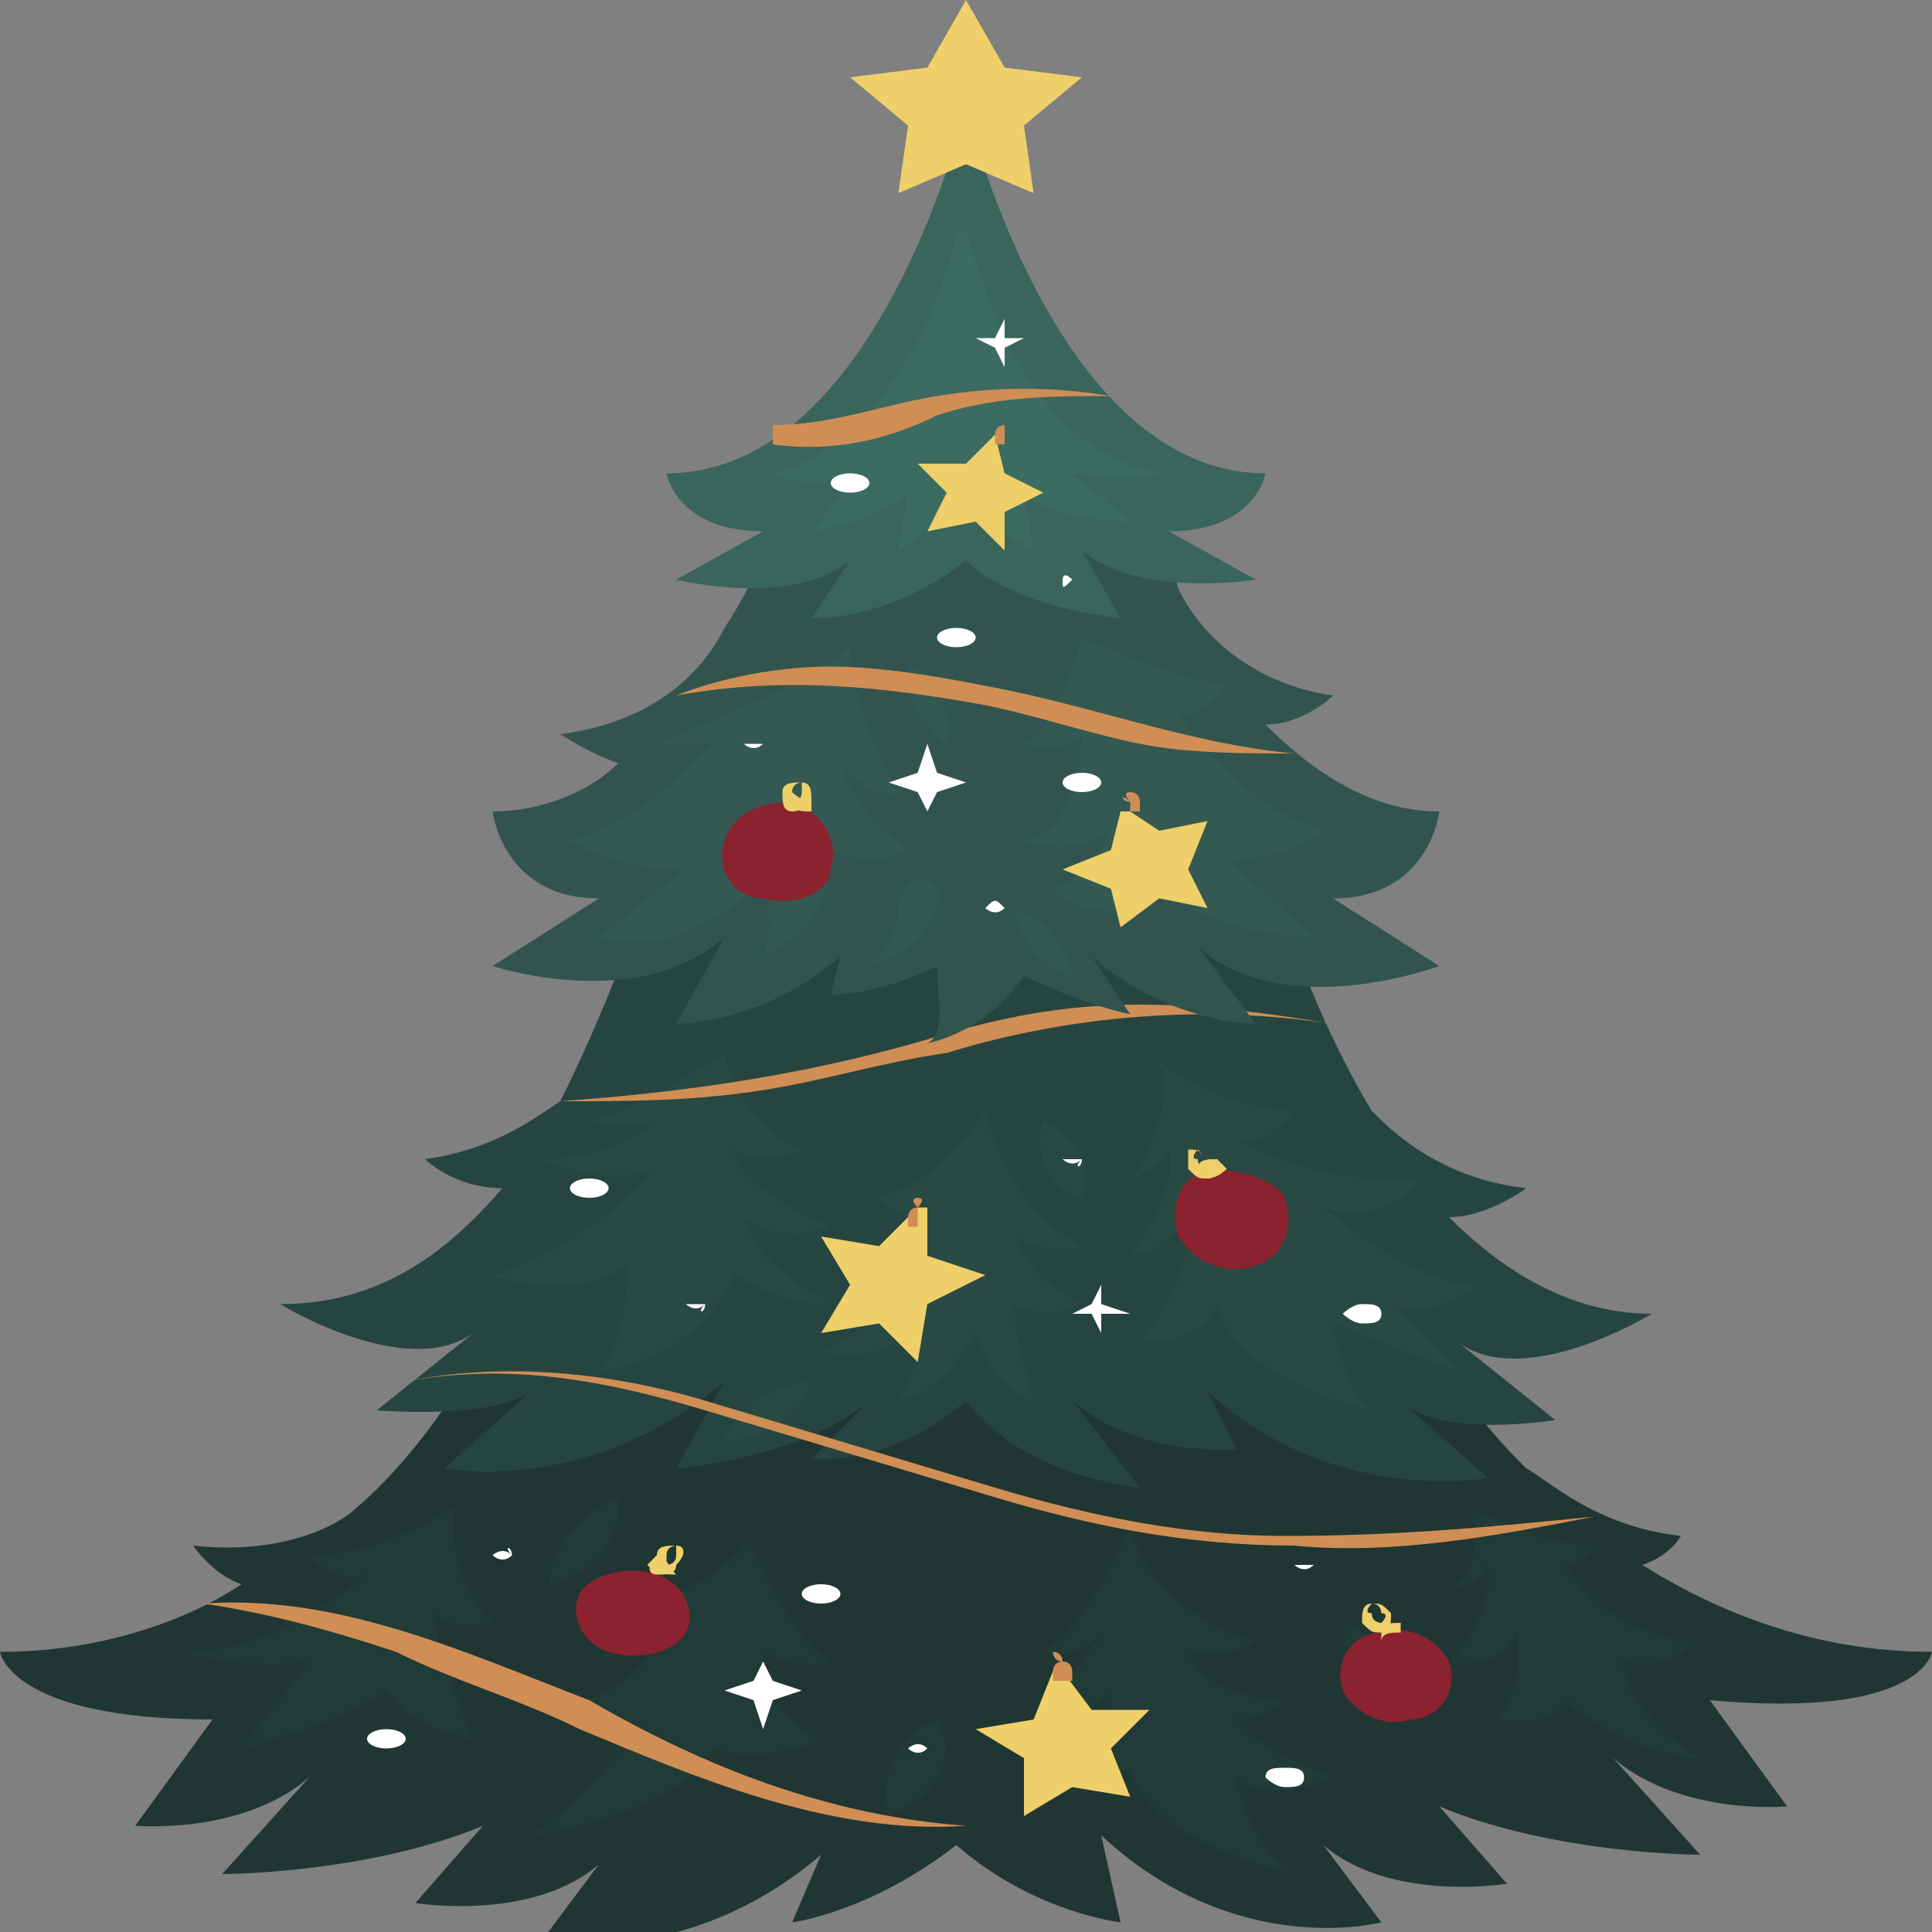<?xml version="1.0" encoding="utf-8"?>
<!-- Generator: Adobe Illustrator 26.1.0, SVG Export Plug-In . SVG Version: 6.00 Build 0)  -->
<svg version="1.2" baseProfile="tiny" id="Layer_1" xmlns="http://www.w3.org/2000/svg" xmlns:xlink="http://www.w3.org/1999/xlink"
	 x="0px" y="0px" viewBox="0 0 20 20" overflow="visible" xml:space="preserve">
<rect x="0" y="0" width="20" height="20" fill="#808080" stroke="none"/>
<g>
	<g>
		<path fill="#203633" d="M20,17.1c-1.2,0-2.2-0.4-3-0.9c0.3-0.1,0.4-0.3,0.4-0.3c-0.9-0.1-1.4-0.6-1.6-0.7c0,0,0,0-0.1-0.1l0,0l0,0
			c-0.4-0.4-0.8-1-0.8-1h-10c0,0-0.5,0.9-1.2,1.5C3.5,15.8,2.9,16.1,2,16c0,0,0.2,0.3,0.5,0.4C1.9,16.8,1,17.1,0,17.1
			c0,0,0.1,0.7,2.2,0.7l-0.8,1.1c0,0,1.1,0.1,1.8-0.5l-0.9,1c0,0,1.5,0,2.7-0.5l-0.7,0.8c0,0,1.2,0.2,1.9-0.4l-0.6,0.8
			c0,0,1.5,0.3,2.9-0.9l-0.3,0.7c0,0,0.8-0.1,1.7-0.8c0.8,0.7,1.7,0.8,1.7,0.8L11.4,19c1.4,1.3,2.9,0.9,2.9,0.9l-0.6-0.8
			c0.7,0.6,1.9,0.4,1.9,0.4l-0.7-0.8c1.2,0.5,2.7,0.5,2.7,0.5l-0.9-1c0.7,0.6,1.8,0.5,1.8,0.5l-0.8-1.1C19.9,17.8,20,17.1,20,17.1z"
			/>
		<path fill="#213B37" d="M4.7,15.6c0,0-0.7,0.5-1.5,0.5c0,0,0.2,0.3,0.6,0.2c0,0-0.9,0.8-1.9,0.8c0,0,0.6,0.2,1.3,0.1l-0.7,0.9
			c0,0,0.9-0.2,1.5-0.6c0,0,0.2,0.4,0.9,0.5c0,0-0.4-0.9-0.4-1.3c0,0,0.2,0.2,0.6,0.1C4.6,16.3,4.7,15.6,4.7,15.6z"/>
		<path fill="#213B37" d="M15.2,15.6c0,0,0.8,0.4,1.3,0.4c0,0-0.1,0.2-0.3,0.2c0,0,0.4,0.7,1.3,0.8c0,0-0.1,0.3-0.7,0.2
			c0,0,0,0.5,0.8,1c0,0-0.7,0-1.4-0.6c0,0-0.1,0.3-0.7,0.2c0,0,0.3-0.3,0.2-0.9c0,0-0.1,0.4-0.7,0.3c0,0,0.5-0.5,0.4-1
			c0,0-0.1,0.3-0.4,0.2C15.1,16.5,15.4,16.1,15.2,15.6z"/>
		<path fill="#213B37" d="M8.6,17.2c-0.4,0.1-0.7-0.1-0.7-0.1c0,0.7,0.6,0.9,0.6,0.9s-0.6,0.3-1.1,0.1C7,18.8,5.5,19,5.5,19
			c0.5-0.3,1.1-1.1,1.1-1.1s-0.5,0-0.9-0.2c0,0,0.8-0.1,1.1-0.7c0,0-0.3,0-0.8-0.2c0,0,1.2-0.2,1.7-0.8C7.8,15.8,8,16.8,8.6,17.2z"
			/>
		<path fill="#213B37" d="M11.5,17.5c0.1,0.4-0.5,1-0.5,1c0.4,0,0.7-0.2,0.7-0.2c0.2,0.8,1.7,1.1,1.7,1.1c-0.5-0.3-0.6-1-0.6-1
			c0.3,0.3,1,0,1,0s-0.8-0.3-1-0.6c0,0,0.3,0,0.5-0.2c0,0-0.8,0-1-0.5c0,0,0.3,0.1,0.7-0.1c0,0-1.1-0.3-1.3-1.2c0,0-0.4,1-0.9,1.3
			c0,0,0.4,0.1,0.6-0.2c0,0-0.4,0.7-0.8,1C10.7,17.8,11.3,17.8,11.5,17.5z"/>
		<path fill="#213B37" d="M9.7,17.8c0,0,0.4,0.6-0.5,1C9.2,18.8,9,18.1,9.7,17.8z"/>
		<path fill="#213B37" d="M6.4,15.5c0,0,0.1,0.7-0.7,0.9C5.7,16.4,5.6,15.9,6.4,15.5z"/>
		<path fill="#213B37" d="M14.4,17.3c0,0-0.5,0.1-0.5-0.5C13.9,16.8,14.3,16.9,14.4,17.3z"/>
	</g>
	<g>
		<path fill="#274540" d="M17.1,13.6c-0.8,0-1.5-0.4-2.1-1c0.4,0,0.8-0.3,0.8-0.3c-0.9-0.1-1.4-0.6-1.6-0.8c-0.6-1-0.9-2-0.9-2H10
			H6.6c0,0-0.3,0.9-0.8,1.9c-0.3,0.2-0.7,0.5-1.4,0.6c0,0,0.3,0.3,0.8,0.3c-0.6,0.7-1.3,1.2-2.3,1.2c0,0,1.3,0.8,2,0.3l-1,0.8
			c0,0,1.2,0.1,1.6-0.2l-0.9,0.8c0,0,1.5,0.3,2.9-0.9L7,15.2c0,0,1.3-0.1,2-0.7l-0.6,0.6c0,0,0.8,0.1,1.6-0.6
			c0.6,0.8,1.8,0.9,1.8,0.9l-0.7-0.9c0.7,0.6,1.7,0.5,1.7,0.5l-0.3-0.6c1.3,1.2,2.9,0.9,2.9,0.9l-0.9-0.8c0.4,0.4,1.6,0.2,1.6,0.2
			l-1-0.8C15.8,14.4,17.1,13.6,17.1,13.6z"/>
		<path fill="#294943" d="M12,11c0,0,0.7,0.5,1.4,0.5c0,0-0.3,0.4-0.6,0.3c0,0,0.9,0.5,1.9,0.4c0,0-0.3,0.5-1,0.3
			c0,0,0.9,0.8,1.6,0.8c0,0-0.5,0.4-0.9,0.2l0.7,0.7l-1.3-0.5c0,0,0.1,0.7,0.4,0.9c0,0-1.4-0.3-1.6-1.1c0,0-0.1,0.4-0.8,0.4
			c0,0,0.6-0.7,0.5-1.3c0,0-0.3,0.4-0.6,0.4c0,0,0.5-0.6,0.4-1.1c0,0-0.1,0.2-0.4,0.3C11.7,12.3,12.2,11.5,12,11z"/>
		<path fill="#294943" d="M8.3,11.9c-0.4,0.2-0.7,0-0.7,0c0,0.4,1,0.8,1,0.8c-0.6,0.2-0.9-0.1-0.9-0.1c0.1,0.5,0.9,0.9,0.9,0.9
			c-0.5,0-1-0.3-1-0.3c-0.4,0.9-1.4,1-1.4,1c0.3-0.3,0.3-1.1,0.3-1.1c-0.6,0.4-1.4,0.1-1.4,0.1c1-0.3,1.7-1.1,1.7-1.1
			C6.3,12.3,5.6,12,5.6,12c0.8,0,1.2-0.4,1.2-0.4c-0.2,0.1-0.7,0-0.7,0c0.5-0.1,1.4-0.7,1.4-0.7S7.6,11.6,8.3,11.9z"/>
		<path fill="#294943" d="M10.1,13.8c0,0,0.2,0.6,0.6,0.7c0,0-0.2-0.6-0.2-1c0,0,0.3,0.2,0.7,0c0,0-0.5-0.2-0.7-0.7
			c0,0,0.3,0.2,0.7,0.1c-0.8-0.4-1-1.4-1-1.4s-0.4,0.7-1.1,0.9c0.2,0.2,0.3,0.2,0.3,0.2s-0.1,0.3-0.7,0.5c0.3,0.2,0.8,0,0.8,0
			S9,13.8,8.5,14c0.7,0.1,0.9-0.2,0.9-0.2s0.2,0.3-0.1,0.7C9.8,14.4,10.1,13.8,10.1,13.8z"/>
		<path fill="#294943" d="M7.5,14.9c0,0,0.6,0.1,0.9-0.6C8.4,14.3,7.8,14.3,7.5,14.9z"/>
		<path fill="#294943" d="M10.8,11.6c0,0-0.2,0.6,0.4,0.8C11.2,12.4,11.4,11.9,10.8,11.6z"/>
		<path fill="#D08E54" d="M5.8,11.4c1.4-0.1,2.7-0.3,4-0.7c0.7-0.2,1.3-0.3,2-0.3s1.4,0.1,2,0.2l0,0l0,0c-1.3-0.2-2.7-0.1-4,0.3
			c-0.7,0.1-1.3,0.3-2,0.4C7.1,11.4,6.5,11.4,5.8,11.4L5.8,11.4L5.8,11.4z"/>
	</g>
	<g>
		<path fill="#31554E" d="M14.9,8.4c-0.7,0-1.3-0.4-1.8-0.9c0.4,0,0.7-0.3,0.7-0.3l0,0c-0.7-0.1-1.3-0.5-1.6-1.1
			C12.1,5.7,12,5.4,12,5.4h-2H8c0,0-0.1,0.5-0.5,1.1c-0.3,0.6-0.9,1-1.7,1.1l0,0c0,0,0.3,0.2,0.6,0.3C6.1,8.2,5.6,8.4,5.1,8.4
			c0,0,0.1,0.9,1.1,0.9L5.1,10c0,0,1.5,0.5,2.4-0.3L7,10.6c0,0,0.9,0,1.7-0.7l-0.1,0.4c0,0,0.5,0,1.1-0.3c0,0.3,0.1,0.7-0.1,0.8
			c0,0,0.6-0.1,1-0.7c0.6,0.3,1.1,0.4,1.1,0.4l-0.4-0.6c0.8,0.7,1.7,0.7,1.7,0.7l-0.6-0.8c0.9,0.8,2.5,0.2,2.5,0.2l-1.1-0.7
			C14.8,9.3,14.9,8.4,14.9,8.4z"/>
		<path fill="#345952" d="M12,9.2c0.6,0.5,1.6,0.5,1.6,0.5l-0.9-0.8c0.7,0,1-0.3,1-0.3c-0.7-0.2-1.2-0.8-1.5-1.2
			c0.3,0,0.5-0.3,0.5-0.3c-0.6-0.1-1.3-0.4-1.5-0.5c0,0-0.2,0.9-0.6,1.1c0,0,0.5,0.1,0.6-0.1c0,0,0,1-0.6,1.1c0,0,0.5,0.2,0.9-0.1
			c0,0-0.2,0.5-0.6,0.6C11,9.4,11.7,9.6,12,9.2z"/>
		<path fill="#345952" d="M8.8,6.7c-0.3,0.3-1.5,0.8-2,1h0.6c-0.3,0.2-0.7,0.8-1.5,1c0,0,0.4,0.3,1.2,0.3L6.2,9.7
			c0,0,0.7,0.3,1.6-0.5c0.3,0.2,0.1,0.7,0.1,0.7c0.8-0.4,0.6-0.8,0.7-1.1c0,0,0.4,0.2,0.8,0C8.8,8.4,8.7,7.9,8.7,7.9S9,8.3,9.3,8.2
			C9.3,8.2,8.8,7.4,8.8,6.7z"/>
		<path fill="#345952" d="M9.3,9.4c0,0,0,0.4-0.3,0.6c0,0,0.5-0.1,0.7-0.6c0.1-0.3-0.2-0.3-0.2-0.3S9.3,9.2,9.3,9.4z"/>
		<path fill="#345952" d="M11.1,10.1c0,0-0.5-0.1-0.6-0.7C10.5,9.5,10.9,9.4,11.1,10.1z"/>
		<path fill="#345952" d="M9.8,7.7c0,0-0.5-0.4-0.4-0.8C9.5,6.9,9.9,7.2,9.8,7.7z"/>
	</g>
	<g>
		<path fill="#39655B" d="M10,5.8c0.5,0.5,1.6,0.6,1.6,0.6l-0.4-0.7C11.8,6.2,13,6,13,6l-0.9-0.5c0.9,0,1-0.6,1-0.6
			c-2.2,0-3.1-3.8-3.1-3.8S9.1,4.9,6.9,4.9c0,0,0.1,0.6,1,0.6L7,6c0,0,1.2,0.3,1.8-0.2L8.4,6.4C9.3,6.4,10,5.8,10,5.8z"/>
		<path fill="#3C6B61" d="M10,5.2c0.3,0.3,0.7,0.5,0.7,0.5l-0.1-0.6c0.3,0.3,1.1,0.3,1.1,0.3l-0.6-0.5c0.7,0.1,0.9,0,0.9,0
			c-1.4-0.3-1.8-1.9-2-2.5H9.9C9.8,3,9.2,4.6,8,4.9c0,0,0.3,0.2,0.9,0L8.4,5.5c0,0,0.7-0.1,1-0.4L9.3,5.7C9.3,5.7,9.7,5.4,10,5.2"/>
	</g>
	<g>
		<polygon fill="#EECF6A" points="10,1.7 9.3,2 9.4,1.3 8.8,0.8 9.6,0.7 10,0 10.4,0.7 11.2,0.8 10.6,1.3 10.7,2 		"/>
	</g>
	<polygon fill="#FFFFFF" points="9.7,8 9.6,7.7 9.5,8 9.2,8.1 9.5,8.2 9.6,8.4 9.7,8.2 10,8.1 	"/>
	<polygon fill="#FFFFFF" points="10.4,3.5 10.4,3.3 10.3,3.5 10.1,3.5 10.3,3.6 10.4,3.8 10.4,3.6 10.6,3.5 	"/>
	<polygon fill="#FFFFFF" points="11.4,13.5 11.4,13.3 11.3,13.5 11.1,13.6 11.3,13.6 11.4,13.8 11.4,13.6 11.7,13.6 	"/>
	<polygon fill="#FFFFFF" points="8,17.4 7.9,17.2 7.8,17.4 7.5,17.5 7.8,17.6 7.9,17.9 8,17.6 8.3,17.5 	"/>
	<g>
		<path fill="#EECF6A" d="M11.1,18.5l-0.5,0.3v-0.6l-0.5-0.3l0.6-0.1l0.2-0.5c0,0,0,0,0.1,0l0.3,0.4h0.6l-0.4,0.4l0.2,0.5L11.1,18.5
			z"/>
		<path fill="#D08E54" d="M11.1,17.4v-0.1l0,0l0,0l0,0c0,0,0-0.1-0.1-0.1s-0.1,0.1-0.1,0.1l0,0l0,0l0,0v0.1H11.1z M11,17.2L11,17.2
			L11,17.2L11,17.2C10.9,17.2,10.9,17.2,11,17.2c-0.1,0-0.1-0.1-0.1-0.1C11,17.1,11,17.2,11,17.2L11,17.2z"/>
	</g>
	<g>
		<path fill="#EECF6A" d="M9.1,13.7l-0.6,0.1l0.3-0.5l-0.3-0.5l0.6,0.1l0.4-0.4h0.1V13l0.6,0.2l-0.6,0.3l-0.1,0.6L9.1,13.7z"/>
		<path fill="#D08E54" d="M9.5,12.7v-0.1l0,0l0,0l0,0v-0.1c-0.1,0-0.1,0.1-0.1,0.1l0,0l0,0l0,0v0.1H9.5z M9.5,12.5L9.5,12.5
			L9.5,12.5L9.5,12.5C9.4,12.5,9.4,12.5,9.5,12.5c-0.1-0.1,0-0.1,0-0.1C9.6,12.4,9.5,12.5,9.5,12.5L9.5,12.5z"/>
	</g>
	<g>
		<path fill="#EECF6A" d="M12,9.3l-0.4,0.3l-0.1-0.4L11,9l0.5-0.2l0.1-0.4c0,0,0,0,0.1,0L12,8.6l0.5-0.1L12.3,9l0.2,0.4L12,9.3z"/>
		<path fill="#D08E54" d="M11.8,8.4V8.3l0,0l0,0l0,0c0,0,0-0.1-0.1-0.1s0,0.1,0,0.1l0,0l0,0l0,0v0.1H11.8z M11.7,8.3L11.7,8.3
			L11.7,8.3L11.7,8.3C11.6,8.3,11.6,8.3,11.7,8.3C11.6,8.3,11.6,8.2,11.7,8.3C11.7,8.2,11.7,8.3,11.7,8.3L11.7,8.3z"/>
	</g>
	<g>
		<path fill="#EECF6A" d="M10.1,5.4L9.6,5.5l0.2-0.4L9.5,4.8H10l0.3-0.3l0,0l0.1,0.4l0.4,0.2l-0.4,0.2v0.4L10.1,5.4z"/>
		<path fill="#D08E54" d="M10.4,4.6L10.4,4.6C10.4,4.5,10.4,4.5,10.4,4.6L10.4,4.6L10.4,4.6V4.4c0,0-0.1,0-0.1,0.1l0,0l0,0l0,0v0.1
			H10.4z M10.3,4.5L10.3,4.5L10.3,4.5L10.3,4.5L10.3,4.5C10.3,4.5,10.3,4.4,10.3,4.5C10.4,4.5,10.4,4.5,10.3,4.5L10.3,4.5z"/>
	</g>
	<g>
		<path fill="#8A232F" d="M15,17.2c0.1,0.3-0.1,0.6-0.4,0.6c-0.3,0.1-0.6-0.1-0.7-0.3c-0.1-0.3,0.1-0.6,0.4-0.6
			C14.6,16.8,14.9,17,15,17.2z"/>
		<g>
			<g>
				<path fill="#EECF6A" d="M14.3,16.9c-0.1,0-0.1,0-0.2-0.1c0-0.1,0-0.2,0.1-0.2s0.1,0,0.2,0.1C14.4,16.8,14.4,16.9,14.3,16.9z
					 M14.2,16.6c0,0-0.1,0.1,0,0.1c0,0.1,0.1,0.1,0.1,0.1s0.1-0.1,0-0.1C14.3,16.7,14.3,16.6,14.2,16.6z"/>
			</g>
			<path fill="#EECF6A" d="M14.5,16.9v-0.1l0,0c-0.1,0-0.2,0-0.2,0.1l0,0V17C14.3,16.9,14.4,16.9,14.5,16.9z"/>
		</g>
	</g>
	<g>
		<path fill="#8A232F" d="M7.1,16.9c-0.1,0.2-0.5,0.3-0.8,0.2C6,17,5.9,16.7,6,16.5s0.5-0.3,0.8-0.2C7.1,16.4,7.2,16.7,7.1,16.9z"/>
		<g>
			<g>
				<path fill="#EECF6A" d="M6.8,16.3c-0.1,0-0.1-0.1,0-0.2C6.8,16,6.9,16,7,16s0.1,0.1,0,0.2C7,16.3,6.9,16.3,6.8,16.3z M7,16
					c0,0-0.1,0-0.1,0.1s0,0.1,0,0.1s0.1,0,0.1-0.1C7,16.1,7,16.1,7,16z"/>
			</g>
			<path fill="#EECF6A" d="M7,16.3L7,16.3L7,16.3c-0.1-0.1-0.1-0.2-0.2-0.2l0,0l-0.1,0.1C6.8,16.3,6.9,16.3,7,16.3z"/>
		</g>
	</g>
	<g>
		<path fill="#8A232F" d="M13.3,12.4c0.1,0.3,0,0.6-0.3,0.7c-0.3,0.1-0.6,0-0.8-0.3c-0.1-0.3,0-0.6,0.3-0.7
			C12.8,12.1,13.2,12.2,13.3,12.4z"/>
		<g>
			<g>
				<path fill="#EECF6A" d="M12.5,12.2c-0.1,0-0.1,0-0.2-0.1c0-0.1,0-0.2,0-0.2c0.1,0,0.1,0,0.2,0.1C12.6,12.1,12.6,12.2,12.5,12.2z
					 M12.4,11.9c0,0-0.1,0.1,0,0.1c0,0.1,0.1,0.1,0.1,0.1s0.1-0.1,0-0.1L12.4,11.9z"/>
			</g>
			<path fill="#EECF6A" d="M12.7,12.1L12.6,12l0,0c-0.1,0-0.2,0-0.2,0.1l0,0l0.1,0.1C12.5,12.2,12.6,12.2,12.7,12.1z"/>
		</g>
	</g>
	<g>
		<path fill="#8A232F" d="M8.6,9c0,0.2-0.3,0.4-0.7,0.3C7.6,9.3,7.4,9,7.5,8.7s0.4-0.4,0.7-0.4C8.5,8.4,8.7,8.7,8.6,9z"/>
		<g>
			<g>
				<path fill="#EECF6A" d="M8.2,8.4c-0.1,0-0.1-0.1-0.1-0.2c0-0.1,0.1-0.1,0.2-0.1c0.1,0,0.1,0.1,0.1,0.2C8.4,8.3,8.3,8.4,8.2,8.4z
					 M8.3,8.1c0,0-0.1,0-0.1,0.1s0,0.1,0,0.1s0.1,0,0.1-0.1C8.3,8.2,8.3,8.1,8.3,8.1z"/>
			</g>
			<path fill="#EECF6A" d="M8.4,8.4V8.3l0,0c-0.1,0-0.2-0.1-0.2-0.1l0,0v0.1C8.2,8.4,8.3,8.4,8.4,8.4z"/>
		</g>
	</g>
	<path fill="#D08E54" d="M16.5,15.7c-1,0.2-2.1,0.4-3.1,0.3c-1.1,0-2.1-0.2-3.1-0.5s-2-0.6-3-0.9c-1-0.3-2-0.5-3.1-0.3l0,0l0,0
		c1-0.2,2.1-0.1,3.1,0.2s2,0.6,3,0.9c1,0.3,2,0.5,3,0.5C14.5,15.9,15.5,15.8,16.5,15.7L16.5,15.7C16.6,15.7,16.5,15.7,16.5,15.7z"/>
	<path fill="#D08E54" d="M13.4,7.8c-0.5,0-1.1,0-1.6-0.1s-1.1-0.3-1.6-0.4C9.1,7.1,8.1,7,7,7.2l0,0l0,0C7.5,7,8.1,6.9,8.6,6.9
		S9.7,7,10.2,7.1C11.3,7.3,12.3,7.7,13.4,7.8L13.4,7.8L13.4,7.8z"/>
	<path fill="#D08E54" d="M10,18.9c-1.4,0.1-2.8-0.5-4-1c-0.6-0.3-1.3-0.5-1.9-0.8c-0.6-0.2-1.3-0.4-2-0.5l0,0l0,0
		c1.4-0.1,2.7,0.5,4,1C7.3,18.3,8.6,18.8,10,18.9L10,18.9L10,18.9z"/>
	<path fill="#D08E54" d="M8,4.4c0.6,0,1.1-0.2,1.7-0.3c0.6-0.1,1.2-0.1,1.8,0l0,0l0,0c-0.6,0-1.2,0-1.8,0.2C9.3,4.5,8.7,4.7,8,4.6
		C8,4.6,8,4.5,8,4.4C8,4.5,8,4.4,8,4.4L8,4.4z"/>
	<ellipse fill="#FFFFFF" cx="8.8" cy="5" rx="0.2" ry="0.1"/>
	<ellipse fill="#FFFFFF" cx="9.9" cy="6.6" rx="0.2" ry="0.1"/>
	<ellipse fill="#FFFFFF" cx="11.2" cy="8.1" rx="0.2" ry="0.1"/>
	<ellipse fill="#FFFFFF" cx="6.1" cy="12.3" rx="0.2" ry="0.1"/>
	<ellipse fill="#FFFFFF" cx="4" cy="18" rx="0.2" ry="0.1"/>
	<path fill="#FFFFFF" d="M13.5,18.4c0,0.1-0.1,0.1-0.2,0.1s-0.2-0.1-0.2-0.1c0-0.1,0.1-0.1,0.2-0.1S13.5,18.3,13.5,18.4z"/>
	<ellipse fill="#FFFFFF" cx="8.5" cy="16.5" rx="0.2" ry="0.1"/>
	<path fill="#FFFFFF" d="M14.3,13.6c0,0.1-0.1,0.1-0.2,0.1c-0.1,0-0.2-0.1-0.2-0.1s0.1-0.1,0.2-0.1S14.3,13.5,14.3,13.6z"/>
	<path fill="#FFFFFF" d="M11.1,6C11.1,6.1,11.1,6.1,11.1,6C11,6.1,11,6.1,11,6C11,6,11,5.9,11.1,6C11.1,5.9,11.1,6,11.1,6z"/>
	<path fill="#FFFFFF" d="M10.4,9.4L10.4,9.4c-0.1,0.1-0.2,0-0.2,0C10.3,9.3,10.3,9.3,10.4,9.4C10.4,9.3,10.4,9.3,10.4,9.4z"/>
	<path fill="#FFFFFF" d="M11.2,12C11.2,12.1,11.1,12.1,11.2,12c-0.1,0.1-0.2,0-0.2,0S11,12,11.2,12C11.1,12,11.2,12,11.2,12z"/>
	<path fill="#FFFFFF" d="M7.3,13.5C7.3,13.6,7.2,13.6,7.3,13.5c-0.1,0.1-0.2,0-0.2,0S7.2,13.5,7.3,13.5C7.2,13.5,7.3,13.5,7.3,13.5z
		"/>
	<path fill="#FFFFFF" d="M5.3,16.1C5.3,16.1,5.2,16.1,5.3,16.1c-0.1,0.1-0.2,0-0.2,0S5.2,16,5.3,16.1C5.2,16,5.3,16,5.3,16.1z"/>
	<path fill="#FFFFFF" d="M13.6,16.2C13.6,16.3,13.6,16.3,13.6,16.2c-0.1,0.1-0.2,0-0.2,0C13.5,16.2,13.5,16.2,13.6,16.2L13.6,16.2z"
		/>
	<path fill="#FFFFFF" d="M9.6,18.1L9.6,18.1c-0.1,0.1-0.2,0-0.2,0S9.5,18,9.6,18.1C9.6,18,9.6,18,9.6,18.1z"/>
	<path fill="#FFFFFF" d="M7.9,7.7C7.9,7.8,7.9,7.8,7.9,7.7c-0.1,0.1-0.2,0-0.2,0C7.7,7.7,7.8,7.7,7.9,7.7L7.9,7.7z"/>
</g>
</svg>
